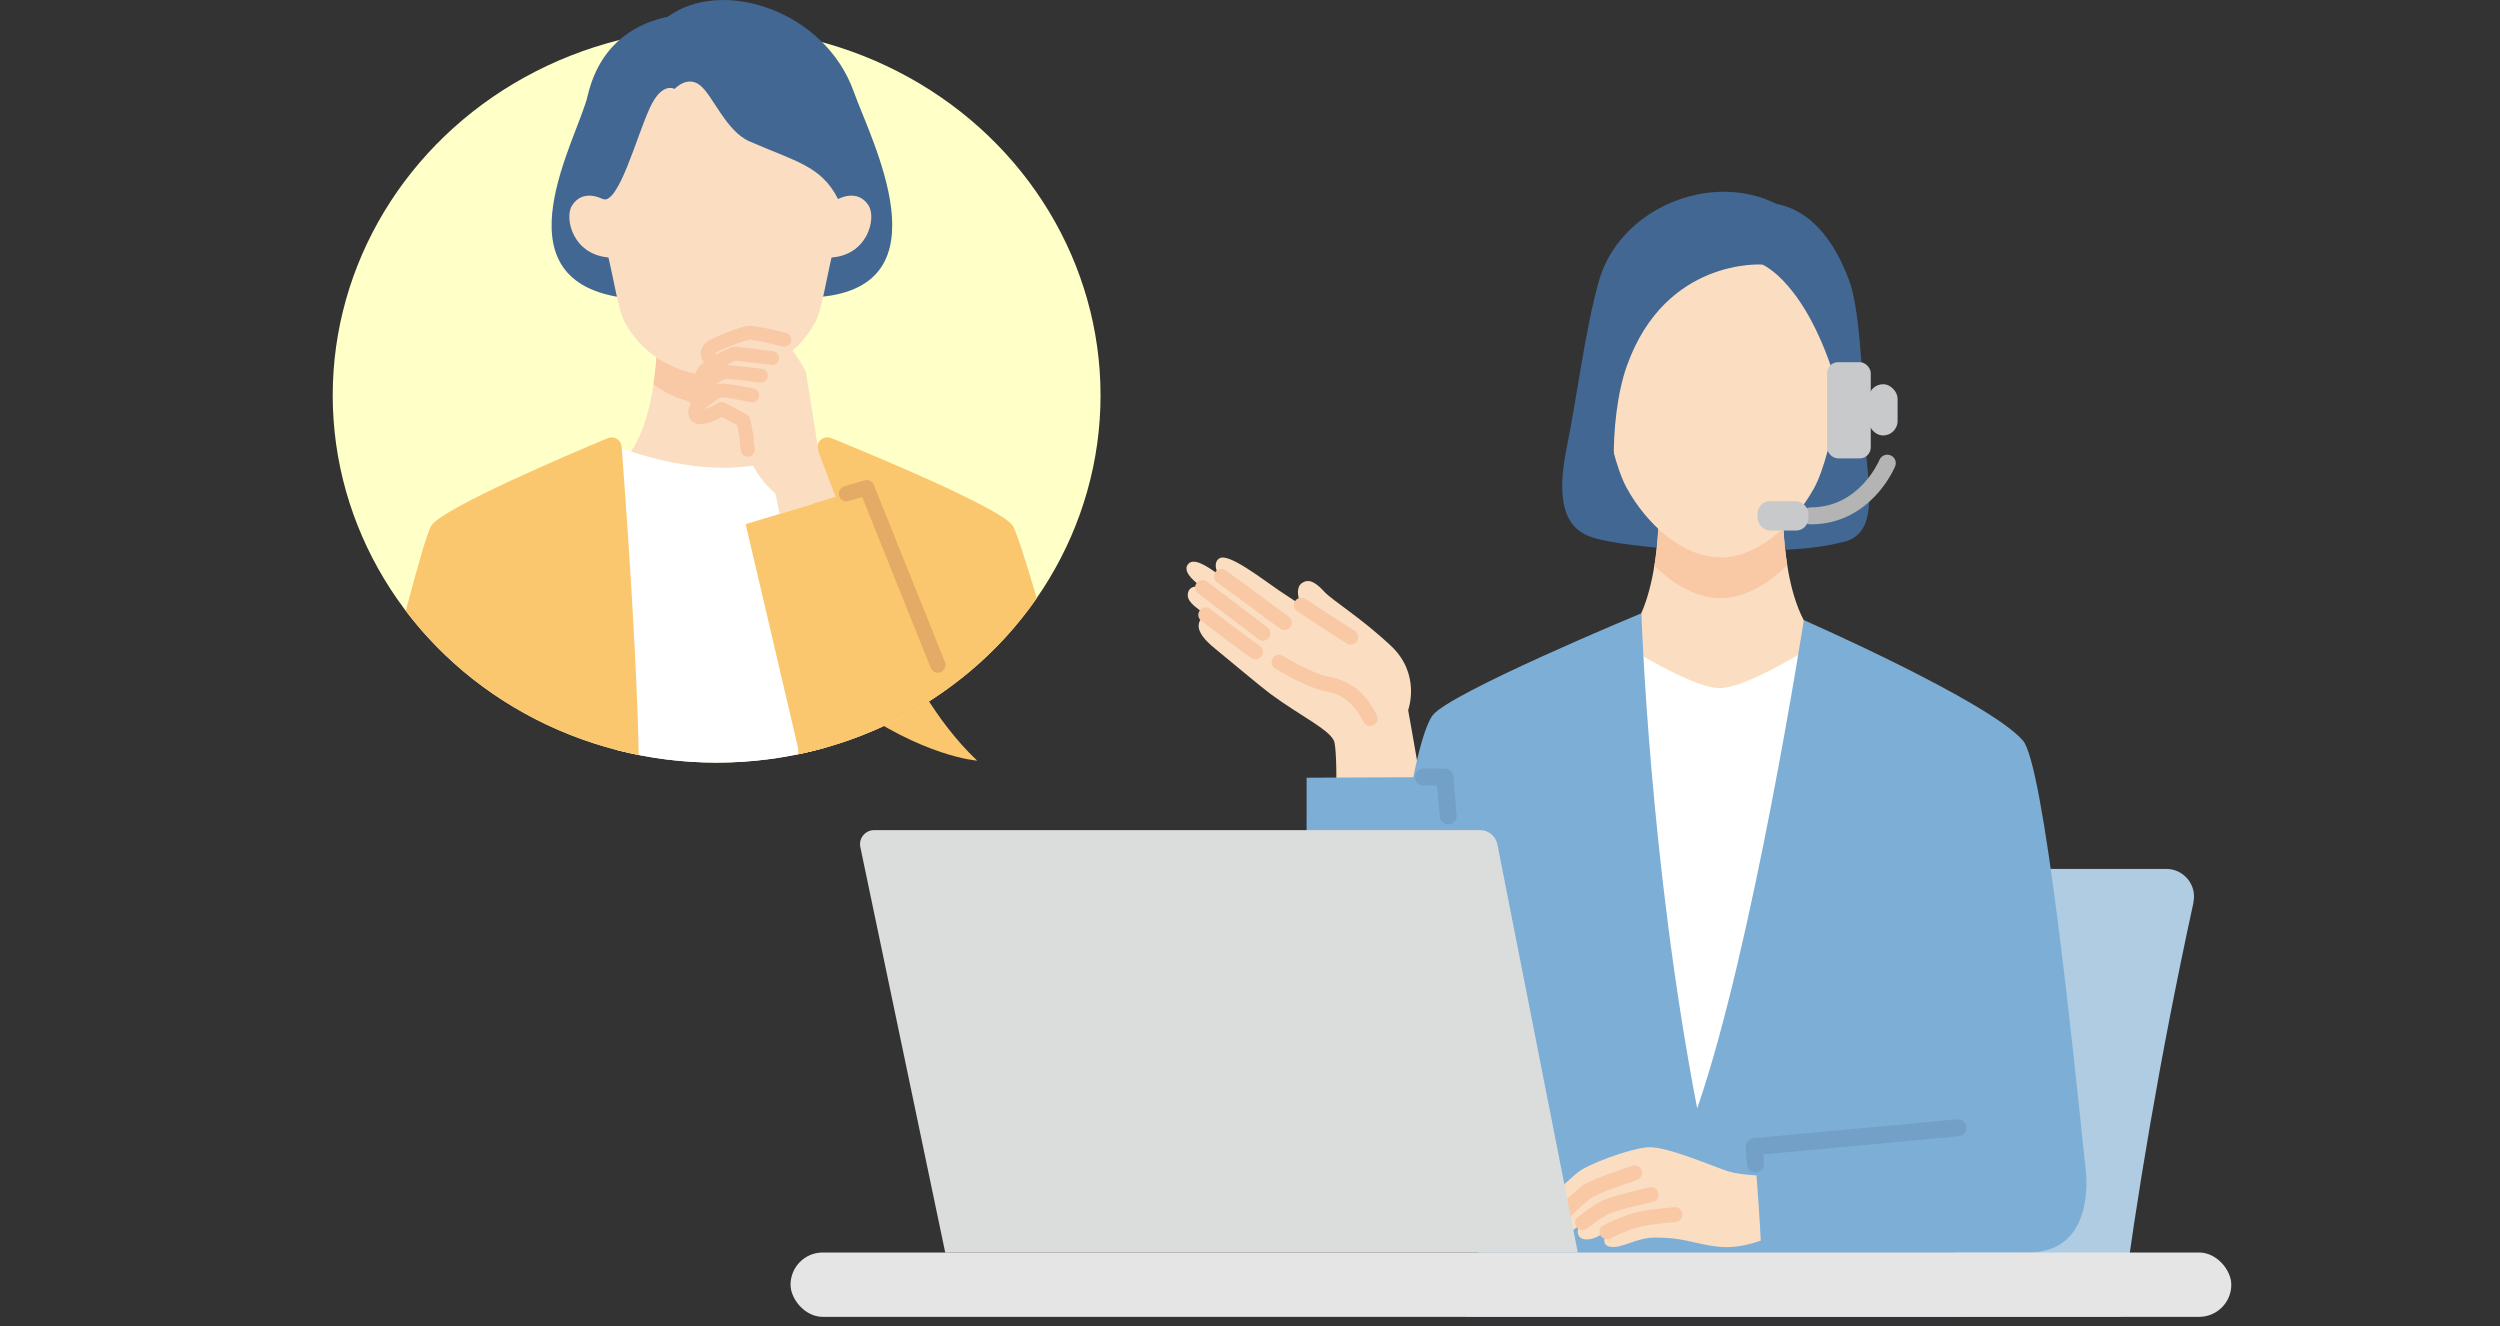 <?xml version="1.0" encoding="UTF-8"?>
<svg id="_レイヤー_2" data-name="レイヤー 2" xmlns="http://www.w3.org/2000/svg" xmlns:xlink="http://www.w3.org/1999/xlink" viewBox="0 0 230 122">
  <rect x="0" y="0" width="230" height="122" fill="#333333" stroke="none"/>
  <defs>
    <style>
      .cls-1 {
        fill: none;
      }

      .cls-2 {
        fill: #416792;
      }

      .cls-3 {
        fill: #e4ab67;
      }

      .cls-4 {
        fill: #fbdec1;
      }

      .cls-5 {
        fill: #72a0c6;
      }

      .cls-6 {
        fill: #f8c9a4;
      }

      .cls-7 {
        fill: #c8c9ca;
      }

      .cls-8 {
        fill: #dbdcdc;
      }

      .cls-9 {
        fill: #fac76f;
      }

      .cls-10 {
        fill: #fff;
      }

      .cls-11 {
        fill: #ffffc8;
      }

      .cls-12 {
        fill: #7caed6;
      }

      .cls-13 {
        fill: #afcce3;
      }

      .cls-14 {
        fill: #b4b4b5;
      }

      .cls-15 {
        fill: #e5e5e6;
      }

      .cls-16 {
        clip-path: url(#clippath);
      }
    </style>
    <clipPath id="clippath">
      <rect class="cls-1" width="230" height="122"/>
    </clipPath>
  </defs>
  <g id="flow">
    <g class="cls-16">
      <g>
        <path class="cls-9" d="M83.44,60.92s2.39,5.22,6.46,9.06c0,0-5.04-.36-11.84-5.31l5.38-3.76Z"/>
        <ellipse class="cls-11" cx="65.93" cy="36.37" rx="35.32" ry="33.79"/>
        <path class="cls-4" d="M66.29,49.75l11.62-6.27c-5.79.05-5.8-12.33-5.8-12.33h-11.64s0,12.38-5.8,12.33l11.62,6.27Z"/>
        <path class="cls-6" d="M66.29,31.14h-5.82s0,1.91-.35,4.23c1.77,1.31,3.94,1.93,6.13,1.93s4.42-.64,6.2-1.98c-.34-2.29-.35-4.17-.35-4.17h-5.82Z"/>
        <path class="cls-2" d="M75.4,27.32c11.8-1.02,4.71-14.49,3.14-18.9-2.65-7.43-12.11-10.56-17.13-6.86-2.25.43-6.11,1.98-7.34,7.23-.91,3.92-8.59,16.82,3.06,18.57l18.27-.04Z"/>
        <path class="cls-10" d="M66.44,43.03c-4.82,0-9.67-1.93-9.67-1.93v27.91c2.92.75,5.99,1.15,9.15,1.15,3.43,0,6.75-.47,9.89-1.34v-27.71s-4.55,1.93-9.37,1.93Z"/>
        <path class="cls-9" d="M55.92,40.31c-3.69,1.54-14.91,6.32-16.2,7.99-.38.49-1.36,4.01-2.39,7.9,5.08,6.69,12.66,11.53,21.43,13.26-.15-9.15-1.23-23.97-1.57-28.37-.05-.63-.69-1.02-1.27-.78Z"/>
        <path class="cls-9" d="M95.38,55.03c-1.01-3.43-1.92-6.3-2.25-6.72-1.3-1.67-12.93-6.49-16.67-8.01-.58-.23-1.21.16-1.26.78-.36,4.34-1.56,19.04-1.77,28.32,9.14-1.89,16.96-7.15,21.96-14.37Z"/>
        <path class="cls-4" d="M78.06,15.04s1.44-13.63-11.81-13.63-11.81,13.63-11.81,13.63l1.54,8.67c.43,1.74.93,4.89,1.49,5.93,1.86,3.4,5.28,4.97,8.77,4.97s6.91-1.57,8.77-4.97c.57-1.04,1.07-4.19,1.49-5.93l1.54-8.67Z"/>
        <path class="cls-2" d="M62.06,8.19s1.17-1.3,2.36-.33c1.19.97,2.38,4.21,4.54,5.15,4.31,1.88,6.61,2.26,8.15,5.32l2.61-.14v-1.97s.2-9.67-6.32-13.53c-6.53-3.86-11.98-1.13-11.98-1.13,0,0-7.74,1.16-7.98,13.67v2.46l2,.64c1.49.52,3.11-5.77,4.38-8.48,1.12-2.37,2.25-1.66,2.25-1.66Z"/>
        <path class="cls-4" d="M74.15,34.3c-.12-.63-1.98-3.06-1.98-3.06,0,0-2.64-.65-3.21-.64-.32,0-2.08.61-3.26,1.19-.91.45-.73,1.43.45,1.43-.3.17-.6.36-.98.6-.3.19-.52.49-.58.83-.05.28,0,.62.59.43h0c-.32.25-.65.54-.97.86,0,0-.71.81.3,1.14-.33.3-.57.61-.56.85.04.94,1.62.17,2.43-.31l2.01,1.06.3,1.57c-.04,3.09,2.64,5.13,2.64,5.13l.39,1.89,5.16-1.55-1.56-4.1s-1.05-6.7-1.17-7.32Z"/>
        <path class="cls-9" d="M68.6,48.22s3.36,14.39,4.95,21.14c5.03-1.06,9.65-3.14,13.62-6l-7.43-18.5-11.14,3.36Z"/>
        <path class="cls-6" d="M64.88,35.78c-.3,0-.5-.11-.63-.22-.15-.13-.39-.44-.3-1.01.08-.51.4-.97.87-1.27.94-.6,1.47-.91,2.57-1.35.1-.04.21-.05.32-.04,1.09.14,2.85.35,3.4.42.35.04.6.36.56.71-.04.35-.36.6-.71.56-.53-.06-2.15-.26-3.24-.4-.85.35-1.3.6-2.2,1.18-.05.03-.1.07-.14.11.19.06.35.21.41.41.11.34-.08.7-.41.81-.19.06-.35.08-.49.08Z"/>
        <path class="cls-6" d="M64.43,37.71c-.08,0-.15-.01-.23-.04-.58-.22-.78-.59-.85-.87-.16-.63.28-1.17.37-1.27,0-.01.02-.02.03-.03.87-.87,2.11-1.84,2.96-1.93.08,0,.33-.04,3.38.36.35.05.6.37.55.72-.05.35-.36.6-.72.55-1.33-.17-2.83-.35-3.1-.35-.3.05-1.17.56-2.15,1.53-.02.02-.03.05-.05.07,0,0,.02,0,.03.01.33.13.5.5.37.83-.1.26-.34.42-.6.42Z"/>
        <path class="cls-6" d="M68.79,42.01c-.3,0-.57-.21-.63-.52-.08-.39-.11-.78-.11-1.17l-.23-1.21-1.42-.75c-1.75.96-2.34.64-2.55.53-.19-.1-.52-.36-.54-.92-.05-1.25,2.51-2.59,2.68-2.64.38-.12,1.51.02,3.35.42.35.07.57.42.49.76-.07.35-.42.57-.76.49-1.07-.23-2.39-.46-2.72-.44-.31.13-1.11.69-1.52,1.1.3-.1.72-.29,1.23-.59.19-.11.43-.12.63-.01l2.01,1.06c.17.09.29.25.33.45l.3,1.57s.01.09.01.13c0,.32.03.65.09.98.07.35-.16.69-.51.75-.04,0-.08.01-.12.01Z"/>
        <path class="cls-6" d="M66.13,33.87c-1.02,0-1.51-.57-1.63-1.05-.15-.63.21-1.26.9-1.6,1.07-.53,3.01-1.25,3.53-1.26.61,0,2.74.5,3.38.66.34.08.55.43.47.78-.08.34-.43.55-.78.47-1.22-.3-2.72-.62-3.04-.62h0c-.25.03-1.84.56-2.99,1.12-.12.06-.18.12-.2.15.05.03.16.07.36.07h0c.35,0,.64.29.64.64,0,.35-.28.64-.64.64h-.01Z"/>
        <path class="cls-3" d="M86.29,61.89c-.28,0-.54-.17-.66-.44l-6.31-15.72-1.24.37c-.37.11-.77-.1-.88-.47-.11-.37.1-.77.47-.88l1.86-.56c.35-.11.72.07.86.41l6.55,16.32c.15.36-.03.77-.39.92-.09.03-.18.05-.26.05Z"/>
        <path class="cls-4" d="M76.34,23.7c3.5-.15,4.3-3.63,3.58-4.78-1.01-1.62-2.81-.61-2.81-.61l-1.2.41-.34,5.04.77-.07Z"/>
        <path class="cls-4" d="M56.2,23.7c-3.5-.15-4.3-3.63-3.58-4.78,1.01-1.62,2.81-.61,2.81-.61l1.2.41.34,5.04-.77-.07Z"/>
      </g>
      <g>
        <path class="cls-13" d="M201.79,83.03c.35-1.59-.87-3.09-2.49-3.09h-45.81c-1.55,0-2.87,1.11-3.14,2.63-1.01,5.7-3.49,20.2-5.94,38.57h50.71c1.43-10.84,3.55-23.74,6.68-38.11Z"/>
        <path class="cls-2" d="M169.7,49.84c3.6-.95,1.86-6.36,1.77-11.18-.09-4.8-.48-10.47-1.32-12.78-1.82-4.98-4.47-6.69-6.69-7.11-6.07-3.07-14.49.4-16.37,7.11-1.26,4.5-1.96,10.38-2.98,15.45-1.43,7.15,1.46,7.92,3.19,8.33,1.73.41,6.3,1,10.98,1s8.13.03,11.42-.83Z"/>
        <path class="cls-4" d="M158.32,65.93l11.43-6.17c-5.7.05-5.71-12.13-5.71-12.13h-11.45s0,12.18-5.71,12.13l11.43,6.17Z"/>
        <path class="cls-6" d="M158.29,55.02c2.21,0,4.38-1.26,6.14-3.04-.38-2.37-.38-4.35-.38-4.35h-11.45s0,2.02-.39,4.42c1.75,1.75,3.9,2.98,6.08,2.98Z"/>
        <path class="cls-4" d="M131.2,74.86c-.9-5.38-1.65-9.53-1.65-9.53,0,0,1.22-3.28-1.58-5.91-2.8-2.63-5.4-4.18-6.14-4.99-.74-.8-1.38-1.25-2.05-.79-.47.32-.5,1.11-.06,2.04-.86-.56-1.63-1.07-2.07-1.37-1.56-1.07-4.58-3.42-5.43-2.96-.57.31-.37,1.02-.17,1.45-1.06-.74-2.18-1.48-2.71-.94-.58.6.32,1.47,1.02,1.98.06.04.16.12.28.21-.35-.1-1.11-.24-1.32.41-.26.8.63,1.33,1.11,1.73.08.06.25.2.48.38-.27.16-.55.42-.62.84-.13.75.61,1.54,1.48,2.25.87.71,4.25,3.54,5.07,4.15,2.91,2.15,5.73,3.42,5.94,4.53.18.95.2,3.37.15,6.52h8.25Z"/>
        <path class="cls-10" d="M148.94,107.9s8.93.31,16.81,0l.98-48.44c-1.66,1.04-6.38,3.85-8.52,3.85-2.02,0-6.34-2.49-8.25-3.65l-1.01,48.23Z"/>
        <path class="cls-4" d="M169.9,32.03s-1.16,9.51-2.99,12.85c-1.83,3.34-5.19,6.4-8.63,6.4s-6.8-3.05-8.63-6.4c-1.83-3.34-2.99-12.85-2.99-12.85,0,0,1.31-12.69,11.79-12.69,11.66,0,11.45,12.69,11.45,12.69Z"/>
        <path class="cls-4" d="M168.2,40.56c3.45-.14,4.23-3.57,3.53-4.7-.99-1.6-2.77-.6-2.77-.6l-1.18.41-.34,4.96.76-.06Z"/>
        <path class="cls-2" d="M149.69,48c-1.43-.52-1.83-9.31,0-14.39,3.56-9.91,12.44-9.27,12.44-9.27,0,0,4,1.57,6.82,10.92l1.46-1.11s.77-15.21-11.84-15.21-12.01,14.43-12.57,20.01c-.56,5.58,3.69,9.05,3.69,9.05Z"/>
        <path class="cls-6" d="M126.05,66.8c-.25,0-.49-.14-.61-.38-1.19-2.35-2.54-2.64-3.74-2.88-1.53-.32-4.27-1.95-4.38-2.02-.33-.19-.43-.61-.24-.94.19-.33.62-.43.94-.24.73.44,2.88,1.63,3.96,1.85,1.69.35,3.31.89,4.69,3.61.17.34.03.75-.3.92-.1.05-.2.07-.31.07Z"/>
        <path class="cls-6" d="M124.26,59.31c-.13,0-.26-.04-.37-.11-.84-.54-2.88-1.86-4.54-2.95-.32-.21-.41-.63-.2-.95.21-.32.63-.41.95-.2,1.66,1.09,3.7,2.4,4.54,2.94.32.21.41.63.21.95-.13.2-.35.31-.58.31Z"/>
        <path class="cls-6" d="M116.2,58.95c-.14,0-.29-.05-.42-.14-.93-.71-4.42-3.37-5.55-4.21-.3-.23-.37-.66-.14-.96.23-.3.66-.37.96-.14,1.14.85,4.63,3.52,5.56,4.22.3.23.36.66.13.96-.13.18-.34.27-.55.27Z"/>
        <path class="cls-6" d="M118.16,57.96c-.07,0-.14-.01-.21-.03q-.14-.04-2.18-1.56c-1.4-1.04-3.15-2.33-3.79-2.78-.31-.22-.39-.64-.17-.95.22-.31.65-.39.95-.17.66.46,2.41,1.76,3.82,2.8.87.65,1.77,1.31,1.93,1.42.27.16.4.49.3.8-.09.29-.36.48-.65.48Z"/>
        <path class="cls-6" d="M115.5,60.65c-.12,0-.25-.03-.36-.1-.54-.33-3.55-2.61-4.63-3.44-.3-.23-.36-.66-.12-.96.23-.3.66-.36.96-.12,1.35,1.04,4.1,3.1,4.52,3.36.32.2.42.62.22.94-.13.21-.35.33-.58.33Z"/>
        <path class="cls-12" d="M134.47,103.44c.78-6.83-1.55-31.95-1.55-31.95l-12.71.06s-.07,27.11.41,30.98c1.18,9.4,12.3,14.48,13.84.91Z"/>
        <path class="cls-14" d="M166.58,48.24c-.43,0-.78-.35-.78-.78s.35-.78.78-.78c4.44,0,6.25-4.19,6.33-4.37.17-.4.62-.58,1.02-.42.4.16.59.62.42,1.02-.09.22-2.27,5.33-7.77,5.33Z"/>
        <rect class="cls-7" x="161.7" y="46.11" width="4.67" height="2.7" rx="1.13" ry="1.13"/>
        <rect class="cls-7" x="171.91" y="35.35" width="2.67" height="4.71" rx="1.33" ry="1.33"/>
        <rect class="cls-7" x="168.09" y="33.32" width="4.02" height="8.85" rx="1.01" ry="1.01"/>
        <path class="cls-12" d="M179.9,115.23h6.68c6.49,0,5.28-7.82,5.28-7.82-1.19-11.4-3.83-37.08-5.75-39.28-3.14-3.61-20.16-11.08-20.16-11.08,0,0-4.68,30.16-9.81,44.92-4.41-22.86-5.13-45.55-5.13-45.55,0,0-17.8,7.38-19.23,9.42-2.43,3.46-4.64,26.32-6.3,36.92l3.91,5.15h7.53c-.45,4.96-1.21,9.45-2.03,13.24h45.69l-.67-5.92Z"/>
        <path class="cls-4" d="M159.07,107.79c-1.62-.53-5.82-2.38-7.5-2.24-1.68.14-5.52,1.55-6.45,2.34-.93.78-3.57,3.07-3.03,3.85.3.44,1.01.3,1.66-.01-.27.34-.46.67-.48.96-.06.89.62,1.01,1.26.61.18-.11.49-.35.84-.63-.21.38-.39.92.09,1.24.28.19.97.17,1.6-.19.15-.09.43-.23.77-.4-.17.32-.58,1.27.36,1.39,1.09.14,2.35-.85,4.06-.85.82,0,1.74,0,3.46.4,2.52.59,3.35.56,4.73.31.45-.08.99-.25,1.55-.43-.1-2.04-.26-4.3-.39-6-.96-.06-1.91-.16-2.52-.36Z"/>
        <path class="cls-6" d="M145.6,113.18c-.2,0-.41-.09-.54-.26-.23-.3-.18-.73.12-.96.73-.57,1.49-1.13,2.12-1.45,1.08-.54,4.12-1.19,4.46-1.27.37-.08.74.16.81.53.08.37-.16.73-.53.81-.88.19-3.35.76-4.14,1.15-.53.26-1.22.78-1.89,1.3-.13.1-.27.14-.42.14Z"/>
        <path class="cls-6" d="M143.75,112.41c-.15,0-.3-.05-.42-.15-.3-.23-.35-.67-.11-.96.57-.72,1.44-1.45,1.96-1.89.11-.09.2-.17.27-.23.62-.54,3.51-1.53,4.72-1.93.36-.12.75.08.87.44.12.36-.08.75-.44.87-1.79.59-3.93,1.4-4.26,1.67-.07.07-.17.15-.29.25-.48.4-1.28,1.08-1.76,1.68-.14.17-.34.26-.54.26Z"/>
        <path class="cls-6" d="M147.84,114.01c-.25,0-.5-.14-.62-.38-.17-.34-.03-.75.31-.92.66-.32,1.9-.9,2.87-1.14,1.45-.36,3.56-.5,3.65-.51.38-.03.7.26.73.64.02.38-.26.7-.64.73-.02,0-2.07.14-3.4.47-.88.22-2.11.8-2.6,1.04-.1.05-.2.07-.3.07Z"/>
        <path class="cls-5" d="M161.51,107.87c-.4,0-.75-.31-.78-.72-.09-1.2-.12-1.48-.12-1.54-.03-.18.01-.36.1-.52.13-.21.35-.35.59-.37l18.76-1.74c.43-.03.81.28.85.7.04.43-.28.81-.7.85l-17.98,1.67c.02.22.04.49.06.83.03.43-.29.8-.72.84-.02,0-.04,0-.06,0Z"/>
        <rect class="cls-15" x="72.73" y="115.23" width="132.55" height="5.92" rx="2.96" ry="2.96"/>
        <path class="cls-8" d="M86.96,115.23l-7.81-37.3c-.17-.8.45-1.56,1.27-1.56h55.75c.77,0,1.44.55,1.59,1.31l7.4,37.56h-58.2Z"/>
        <path class="cls-5" d="M133.24,75.84c-.4,0-.74-.31-.78-.71-.11-1.34-.19-2.29-.25-2.86h-1.25s0,0,0,0c-.43,0-.78-.35-.78-.78,0-.43.35-.78.78-.78h1.96s0,0,0,0c.4,0,.74.31.78.7,0,0,.11,1.12.31,3.59.04.43-.28.81-.71.84-.02,0-.04,0-.07,0Z"/>
      </g>
    </g>
  </g>
</svg>